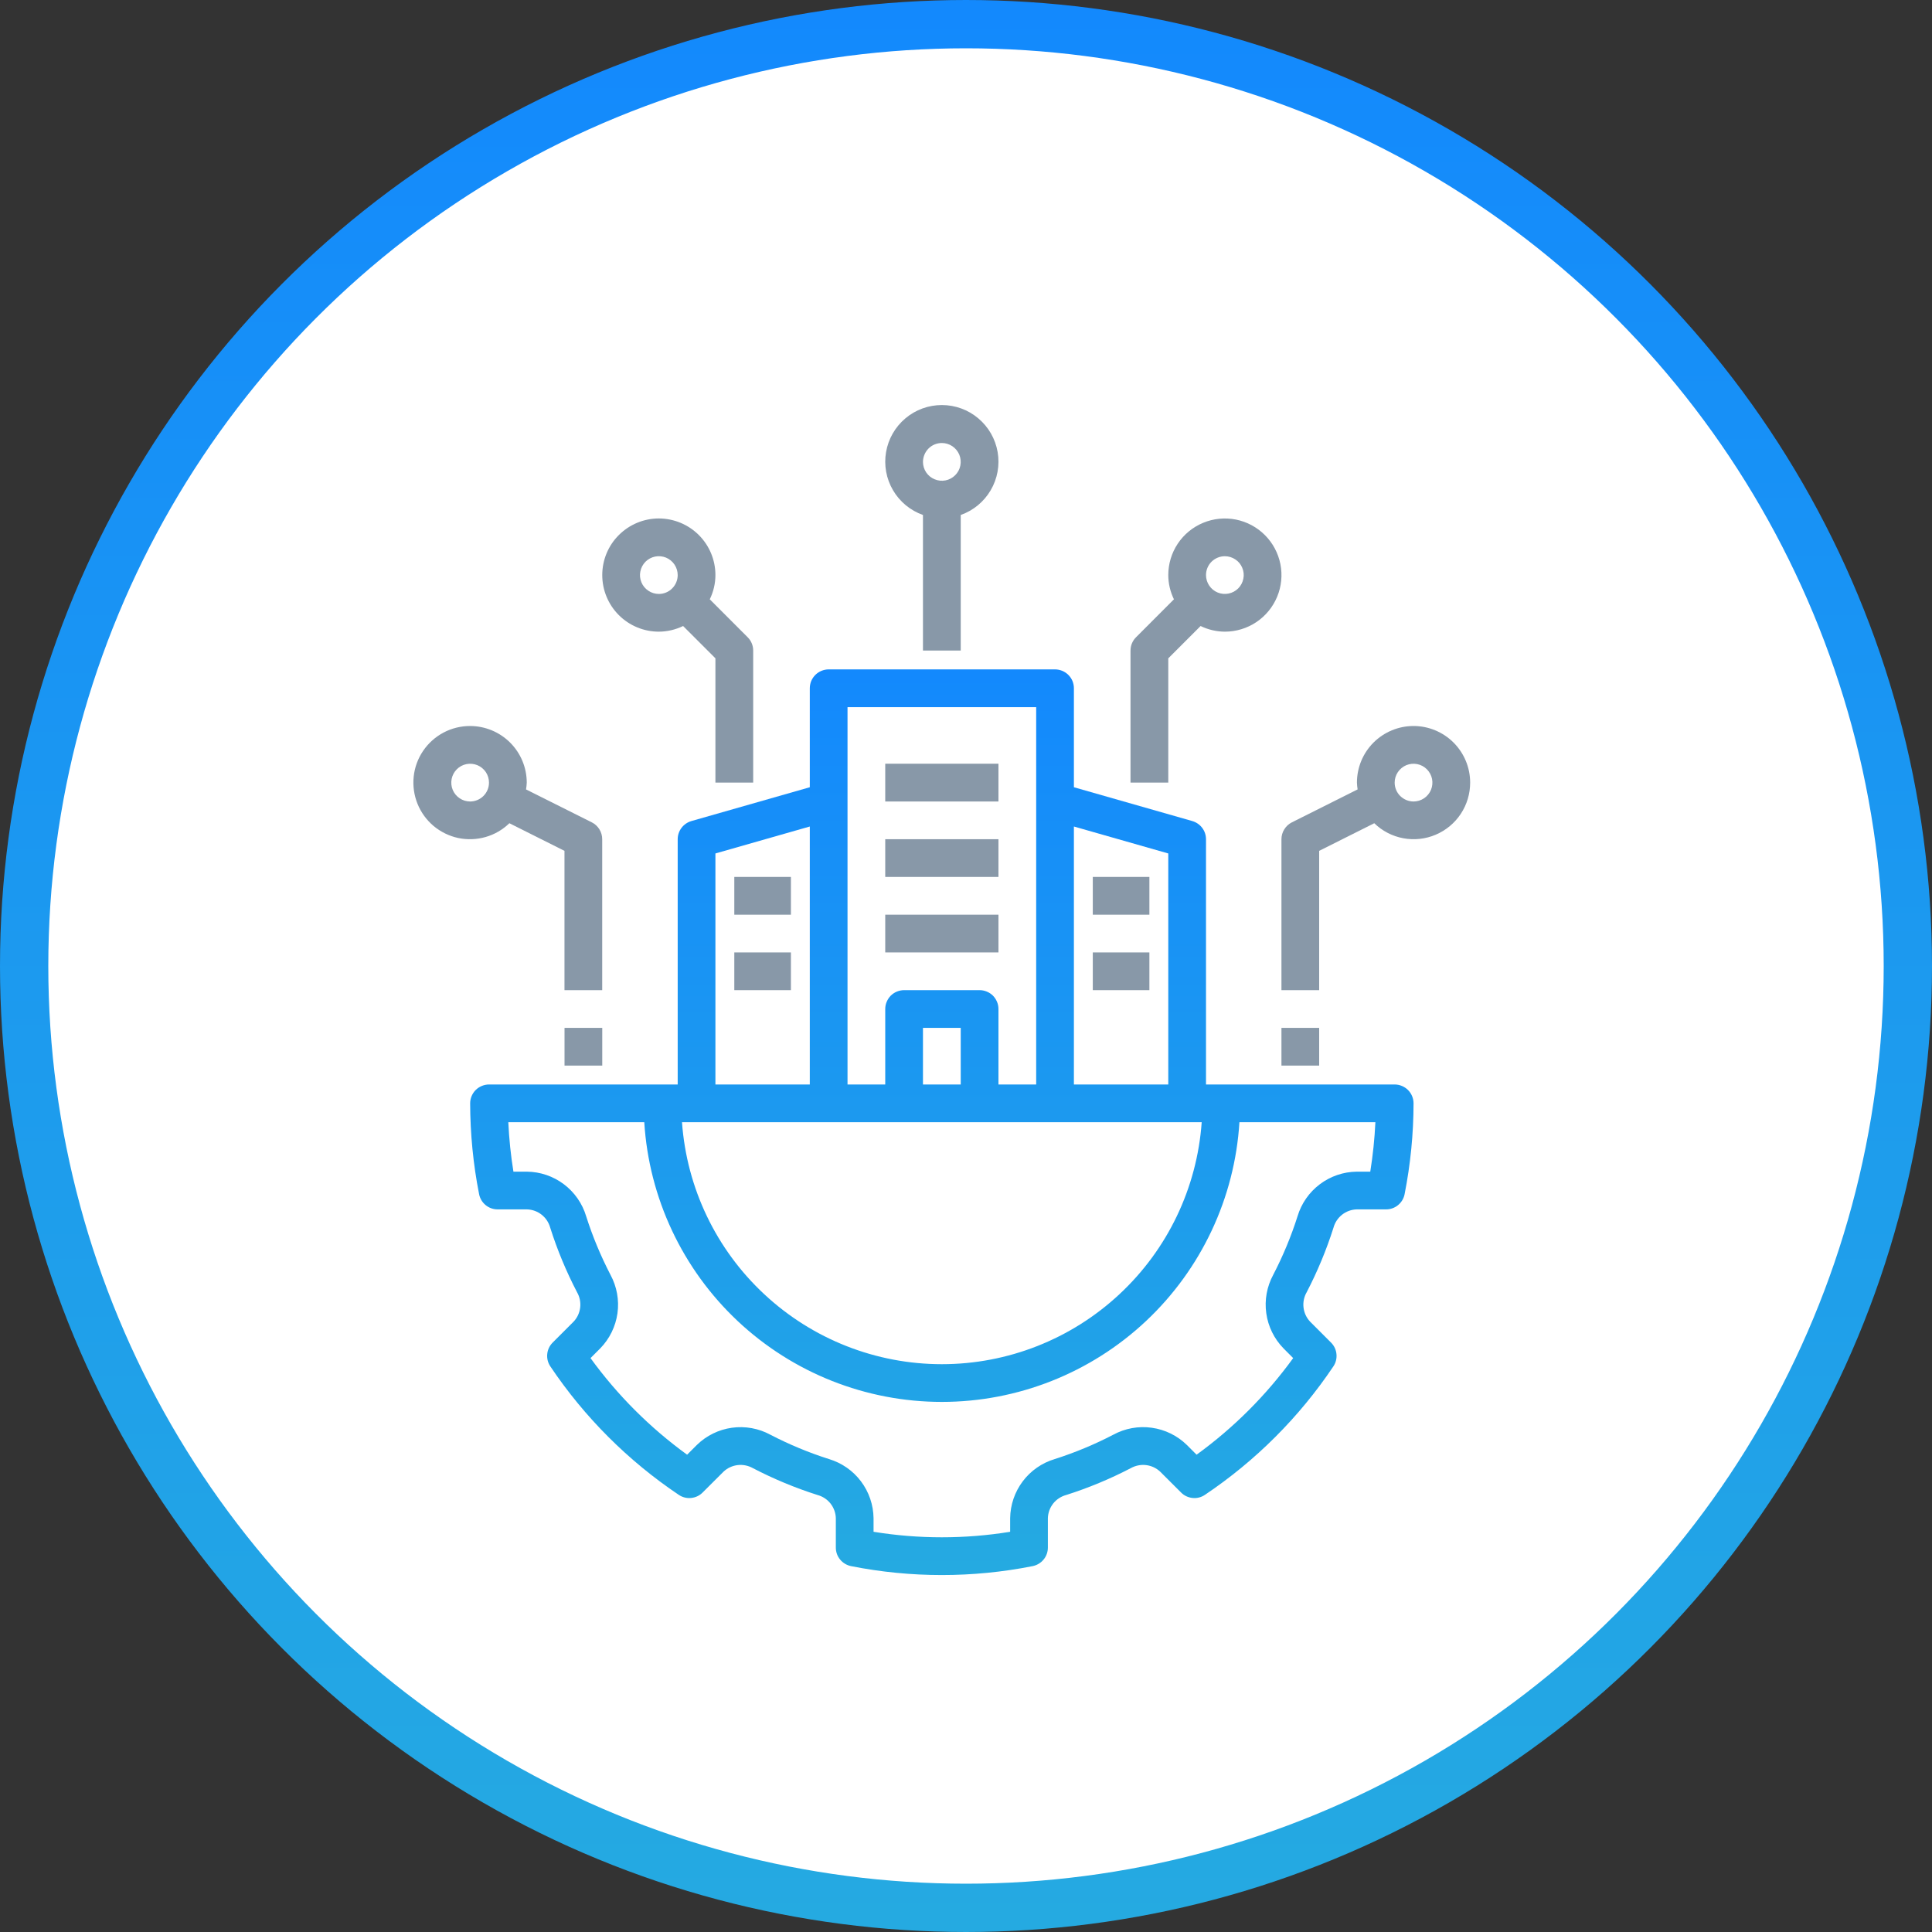 <svg width="40" height="40" viewBox="0 0 40 40" fill="none" xmlns="http://www.w3.org/2000/svg">
<rect x="0" y="0" width="40" height="40" fill="#333333" stroke="none"/>
<circle cx="20" cy="20" r="19.5" fill="white" stroke="url(#paint0_linear_2354_1908)"/>
<path d="M27.608 25.419C27.637 25.312 27.699 25.218 27.786 25.149C27.872 25.081 27.979 25.042 28.089 25.039H28.698C28.788 25.039 28.876 25.008 28.946 24.95C29.016 24.892 29.064 24.812 29.081 24.723C29.203 24.104 29.265 23.475 29.266 22.844C29.266 22.792 29.256 22.742 29.236 22.694C29.216 22.647 29.188 22.604 29.151 22.567C29.115 22.531 29.072 22.503 29.024 22.483C28.977 22.463 28.926 22.453 28.875 22.453H24.969V17.375C24.969 17.29 24.941 17.207 24.89 17.14C24.839 17.072 24.767 17.023 24.685 16.999L22.234 16.299V14.25C22.234 14.199 22.224 14.148 22.205 14.101C22.185 14.053 22.156 14.01 22.12 13.974C22.084 13.938 22.041 13.909 21.993 13.889C21.946 13.87 21.895 13.859 21.844 13.859H17.156C17.105 13.859 17.054 13.87 17.007 13.889C16.959 13.909 16.916 13.938 16.88 13.974C16.844 14.01 16.815 14.053 16.795 14.101C16.776 14.148 16.766 14.199 16.766 14.25V16.299L14.315 16.999C14.233 17.023 14.161 17.072 14.11 17.14C14.059 17.207 14.031 17.29 14.031 17.375V22.453H10.125C10.074 22.453 10.023 22.463 9.976 22.483C9.928 22.503 9.885 22.531 9.849 22.567C9.812 22.604 9.784 22.647 9.764 22.694C9.744 22.742 9.734 22.792 9.734 22.844C9.736 23.475 9.797 24.104 9.919 24.723C9.936 24.812 9.984 24.892 10.054 24.95C10.124 25.008 10.212 25.039 10.302 25.039H10.911C11.021 25.042 11.128 25.081 11.214 25.149C11.301 25.218 11.363 25.312 11.392 25.419C11.538 25.879 11.724 26.326 11.947 26.754C12.002 26.85 12.025 26.961 12.012 27.071C11.999 27.181 11.951 27.284 11.875 27.364L11.442 27.797C11.378 27.861 11.338 27.945 11.33 28.035C11.321 28.126 11.344 28.216 11.395 28.291C12.1 29.341 13.003 30.244 14.053 30.949C14.128 31 14.218 31.023 14.308 31.014C14.399 31.005 14.483 30.966 14.547 30.901L14.98 30.469C15.061 30.393 15.163 30.346 15.273 30.333C15.382 30.32 15.493 30.343 15.589 30.397C16.018 30.62 16.465 30.806 16.925 30.952C17.032 30.981 17.127 31.043 17.195 31.129C17.263 31.216 17.302 31.322 17.305 31.432V32.041C17.305 32.132 17.336 32.22 17.394 32.289C17.451 32.359 17.532 32.407 17.62 32.425C18.861 32.671 20.139 32.671 21.38 32.425C21.468 32.407 21.549 32.359 21.606 32.289C21.664 32.22 21.695 32.132 21.695 32.041V31.432C21.698 31.322 21.737 31.216 21.805 31.129C21.873 31.043 21.968 30.981 22.075 30.952C22.535 30.806 22.982 30.62 23.411 30.397C23.507 30.343 23.618 30.32 23.727 30.333C23.837 30.346 23.939 30.393 24.02 30.469L24.453 30.901C24.517 30.966 24.601 31.005 24.692 31.014C24.782 31.023 24.872 31 24.947 30.949C25.997 30.244 26.9 29.341 27.605 28.291C27.656 28.216 27.679 28.126 27.67 28.035C27.662 27.945 27.622 27.861 27.558 27.797L27.125 27.364C27.049 27.284 27.001 27.181 26.988 27.071C26.975 26.961 26.998 26.85 27.053 26.755C27.276 26.326 27.462 25.879 27.608 25.419ZM22.234 17.112L24.188 17.67V22.453H22.234V17.112ZM17.547 14.641H21.453V22.453H20.672V20.891C20.672 20.839 20.662 20.788 20.642 20.741C20.622 20.694 20.594 20.651 20.558 20.614C20.521 20.578 20.478 20.549 20.431 20.53C20.383 20.51 20.333 20.5 20.281 20.5H18.719C18.667 20.5 18.617 20.51 18.569 20.53C18.522 20.549 18.479 20.578 18.442 20.614C18.406 20.651 18.378 20.694 18.358 20.741C18.338 20.788 18.328 20.839 18.328 20.891V22.453H17.547V14.641ZM19.891 21.281V22.453H19.109V21.281H19.891ZM14.812 17.67L16.766 17.112V22.453H14.812V17.67ZM24.88 23.234C24.783 24.595 24.174 25.868 23.175 26.797C22.177 27.727 20.864 28.244 19.5 28.244C18.136 28.244 16.823 27.727 15.825 26.797C14.826 25.868 14.217 24.595 14.12 23.234H24.88ZM26.864 25.182C26.731 25.6 26.562 26.006 26.36 26.395C26.229 26.638 26.178 26.917 26.217 27.19C26.255 27.464 26.38 27.718 26.573 27.916L26.774 28.118C26.217 28.886 25.542 29.561 24.774 30.118L24.572 29.916C24.375 29.723 24.12 29.598 23.846 29.56C23.572 29.521 23.293 29.572 23.05 29.704C22.661 29.906 22.256 30.075 21.838 30.208C21.574 30.287 21.341 30.448 21.175 30.669C21.009 30.889 20.918 31.156 20.914 31.432V31.714C19.977 31.866 19.023 31.866 18.086 31.714V31.432C18.082 31.156 17.991 30.889 17.825 30.669C17.659 30.448 17.426 30.287 17.162 30.208C16.744 30.075 16.338 29.906 15.949 29.704C15.706 29.572 15.427 29.522 15.153 29.56C14.88 29.598 14.625 29.723 14.428 29.916L14.226 30.118C13.458 29.561 12.783 28.886 12.226 28.118L12.428 27.916C12.621 27.718 12.745 27.464 12.784 27.19C12.822 26.916 12.771 26.638 12.64 26.395C12.438 26.005 12.269 25.6 12.136 25.182C12.057 24.917 11.895 24.685 11.675 24.519C11.455 24.353 11.187 24.261 10.911 24.258H10.63C10.575 23.919 10.54 23.577 10.524 23.234H13.339C13.436 24.802 14.128 26.274 15.272 27.35C16.417 28.426 17.929 29.025 19.5 29.025C21.071 29.025 22.583 28.426 23.728 27.35C24.872 26.274 25.564 24.802 25.661 23.234H28.476C28.46 23.577 28.424 23.919 28.37 24.258H28.089C27.813 24.261 27.545 24.353 27.325 24.519C27.105 24.685 26.943 24.917 26.864 25.182Z" fill="url(#paint1_linear_2354_1908)"/>
<path d="M19.891 13.469V10.662C20.151 10.57 20.371 10.389 20.511 10.15C20.651 9.912 20.702 9.632 20.655 9.359C20.608 9.087 20.467 8.84 20.255 8.662C20.044 8.483 19.776 8.386 19.5 8.386C19.224 8.386 18.956 8.483 18.745 8.662C18.533 8.84 18.392 9.087 18.345 9.359C18.298 9.632 18.349 9.912 18.489 10.15C18.629 10.389 18.849 10.57 19.109 10.662V13.469H19.891ZM19.5 9.172C19.577 9.172 19.653 9.195 19.717 9.238C19.781 9.281 19.831 9.342 19.861 9.413C19.89 9.484 19.898 9.563 19.883 9.639C19.868 9.715 19.831 9.784 19.776 9.839C19.722 9.893 19.652 9.931 19.576 9.946C19.5 9.961 19.422 9.953 19.351 9.923C19.279 9.894 19.218 9.844 19.175 9.78C19.132 9.715 19.109 9.64 19.109 9.563C19.11 9.459 19.151 9.36 19.224 9.286C19.297 9.213 19.396 9.172 19.5 9.172Z" fill="#8898A8"/>
<path d="M23.406 13.469V16.203H24.188V13.63L24.857 12.961C25.014 13.037 25.185 13.077 25.359 13.078C25.591 13.078 25.818 13.009 26.01 12.881C26.203 12.752 26.353 12.569 26.442 12.355C26.531 12.141 26.554 11.905 26.509 11.678C26.463 11.45 26.352 11.242 26.188 11.078C26.024 10.914 25.815 10.802 25.588 10.757C25.361 10.712 25.125 10.735 24.911 10.824C24.697 10.912 24.514 11.062 24.385 11.255C24.256 11.448 24.188 11.675 24.188 11.906C24.188 12.08 24.229 12.252 24.305 12.408L23.521 13.193C23.447 13.266 23.406 13.365 23.406 13.469ZM25.359 11.516C25.437 11.516 25.512 11.539 25.576 11.582C25.641 11.624 25.691 11.685 25.72 11.757C25.75 11.828 25.758 11.907 25.742 11.982C25.727 12.058 25.69 12.128 25.636 12.182C25.581 12.237 25.511 12.274 25.436 12.289C25.36 12.304 25.281 12.297 25.21 12.267C25.139 12.238 25.078 12.188 25.035 12.123C24.992 12.059 24.969 11.983 24.969 11.906C24.969 11.803 25.01 11.703 25.083 11.63C25.157 11.557 25.256 11.516 25.359 11.516Z" fill="#8898A8"/>
<path d="M13.641 10.734C13.33 10.734 13.032 10.858 12.812 11.078C12.592 11.297 12.469 11.595 12.469 11.906C12.469 12.217 12.592 12.515 12.812 12.735C13.032 12.955 13.33 13.078 13.641 13.078C13.815 13.077 13.986 13.037 14.143 12.961L14.812 13.63V16.203H15.594V13.469C15.594 13.365 15.553 13.266 15.479 13.193L14.695 12.408C14.771 12.252 14.812 12.08 14.812 11.906C14.812 11.596 14.689 11.298 14.469 11.078C14.249 10.858 13.951 10.735 13.641 10.734ZM13.641 12.297C13.563 12.297 13.488 12.274 13.424 12.231C13.359 12.188 13.309 12.127 13.28 12.056C13.25 11.984 13.242 11.906 13.258 11.83C13.273 11.754 13.31 11.685 13.364 11.63C13.419 11.575 13.489 11.538 13.564 11.523C13.64 11.508 13.719 11.516 13.79 11.545C13.861 11.575 13.922 11.625 13.965 11.689C14.008 11.754 14.031 11.829 14.031 11.906C14.031 12.01 13.99 12.109 13.917 12.182C13.844 12.256 13.744 12.297 13.641 12.297Z" fill="#8898A8"/>
<path d="M9.734 15.031C9.542 15.031 9.352 15.077 9.183 15.167C9.013 15.257 8.868 15.387 8.76 15.546C8.652 15.705 8.585 15.888 8.565 16.079C8.545 16.27 8.572 16.463 8.644 16.642C8.716 16.82 8.83 16.977 8.977 17.101C9.125 17.224 9.3 17.31 9.488 17.35C9.676 17.389 9.87 17.382 10.055 17.329C10.24 17.276 10.408 17.178 10.546 17.044L11.687 17.616V20.5H12.468V17.375C12.468 17.302 12.448 17.232 12.41 17.17C12.372 17.108 12.317 17.058 12.253 17.026L10.891 16.344C10.899 16.297 10.904 16.25 10.906 16.203C10.905 15.892 10.782 15.595 10.562 15.375C10.342 15.155 10.044 15.032 9.734 15.031ZM9.734 16.594C9.657 16.594 9.581 16.571 9.517 16.528C9.453 16.485 9.402 16.424 9.373 16.353C9.343 16.281 9.336 16.203 9.351 16.127C9.366 16.051 9.403 15.982 9.458 15.927C9.512 15.872 9.582 15.835 9.658 15.82C9.733 15.805 9.812 15.813 9.883 15.842C9.955 15.872 10.016 15.922 10.059 15.986C10.101 16.05 10.124 16.126 10.124 16.203C10.124 16.307 10.083 16.406 10.01 16.479C9.937 16.552 9.837 16.594 9.734 16.594Z" fill="#8898A8"/>
<path d="M11.688 21.281H12.469V22.062H11.688V21.281Z" fill="#8898A8"/>
<path d="M30.438 16.203C30.438 15.892 30.314 15.594 30.094 15.374C29.875 15.155 29.576 15.031 29.266 15.031C28.955 15.031 28.657 15.155 28.437 15.374C28.217 15.594 28.094 15.892 28.094 16.203C28.096 16.25 28.1 16.297 28.108 16.344L26.747 17.026C26.682 17.058 26.628 17.108 26.59 17.17C26.551 17.232 26.531 17.302 26.531 17.375V20.5H27.312V17.616L28.453 17.044C28.618 17.205 28.827 17.313 29.053 17.355C29.279 17.397 29.513 17.372 29.724 17.282C29.936 17.192 30.117 17.042 30.244 16.85C30.371 16.658 30.438 16.433 30.438 16.203ZM28.875 16.203C28.875 16.126 28.898 16.05 28.941 15.986C28.984 15.922 29.045 15.872 29.116 15.842C29.188 15.813 29.266 15.805 29.342 15.82C29.418 15.835 29.487 15.872 29.542 15.927C29.596 15.982 29.634 16.051 29.649 16.127C29.664 16.203 29.656 16.281 29.627 16.353C29.597 16.424 29.547 16.485 29.483 16.528C29.418 16.571 29.343 16.594 29.266 16.594C29.162 16.594 29.063 16.552 28.989 16.479C28.916 16.406 28.875 16.307 28.875 16.203Z" fill="#8898A8"/>
<path d="M26.531 21.281H27.312V22.062H26.531V21.281Z" fill="#8898A8"/>
<path d="M18.328 15.812H20.672V16.594H18.328V15.812Z" fill="#8898A8"/>
<path d="M18.328 17.375H20.672V18.156H18.328V17.375Z" fill="#8898A8"/>
<path d="M18.328 18.938H20.672V19.719H18.328V18.938Z" fill="#8898A8"/>
<path d="M22.625 18.156H23.797V18.938H22.625V18.156Z" fill="#8898A8"/>
<path d="M22.625 19.719H23.797V20.5H22.625V19.719Z" fill="#8898A8"/>
<path d="M15.203 18.156H16.375V18.938H15.203V18.156Z" fill="#8898A8"/>
<path d="M15.203 19.719H16.375V20.5H15.203V19.719Z" fill="#8898A8"/>
<defs>
<linearGradient id="paint0_linear_2354_1908" x1="20" y1="0" x2="20" y2="40" gradientUnits="userSpaceOnUse">
<stop stop-color="#1389FD"/>
<stop offset="1" stop-color="#25AAE1"/>
</linearGradient>
<linearGradient id="paint1_linear_2354_1908" x1="19.5" y1="13.859" x2="19.5" y2="32.609" gradientUnits="userSpaceOnUse">
<stop stop-color="#1389FD"/>
<stop offset="1" stop-color="#25AAE1"/>
</linearGradient>
</defs>
</svg>
